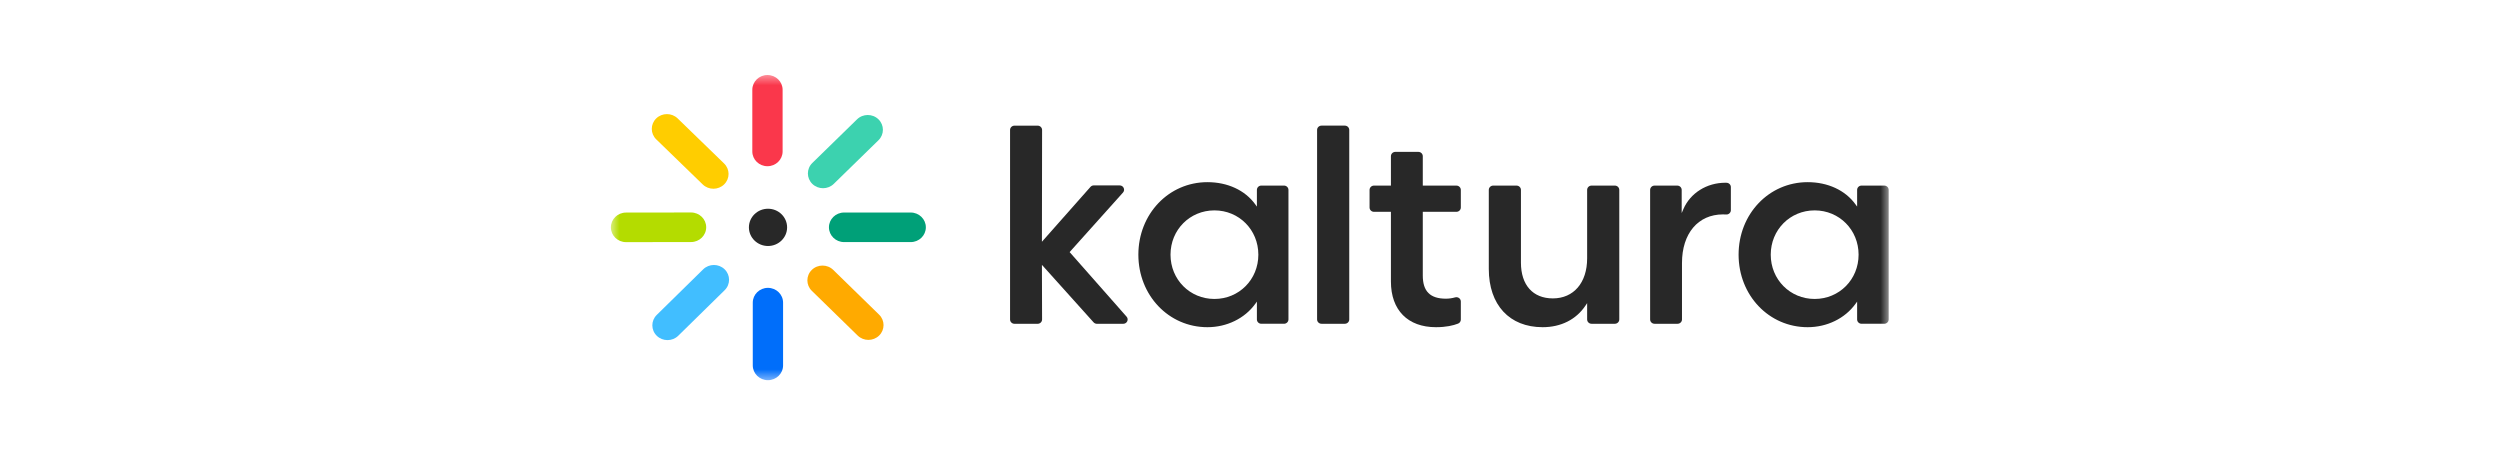 <?xml version="1.0" encoding="UTF-8"?> <svg xmlns="http://www.w3.org/2000/svg" width="220" height="40" viewBox="0 0 220 40" fill="none"><g clip-path="url(#clip0_10320_42889)"><mask id="mask0_10320_42889" style="mask-type:luminance" maskUnits="userSpaceOnUse" x="53" y="6" width="114" height="28"><path d="M166.359 6.487H53.643V33.512H166.359V6.487Z" fill="white"></path></mask><g mask="url(#mask0_10320_42889)"><path d="M91.313 28.494H89.275C89.059 28.494 88.885 28.324 88.885 28.114V11.437C88.885 11.227 89.059 11.057 89.275 11.057H91.314C91.529 11.057 91.704 11.227 91.704 11.438L91.689 21.274L95.961 16.447C96.035 16.363 96.143 16.315 96.256 16.315H98.53C98.865 16.315 99.044 16.7 98.823 16.946L94.127 22.184L99.139 27.866C99.356 28.112 99.177 28.494 98.843 28.494H96.527C96.414 28.494 96.308 28.447 96.234 28.364L91.689 23.307L91.703 28.112C91.704 28.323 91.529 28.494 91.313 28.494Z" fill="#282828"></path><path d="M113.384 28.111V16.712C113.384 16.502 113.21 16.331 112.994 16.331H110.996C110.781 16.331 110.607 16.502 110.607 16.712V18.181L110.463 17.983C109.565 16.742 108.03 16.03 106.252 16.03C102.845 16.03 100.176 18.833 100.176 22.411C100.176 25.99 102.845 28.793 106.252 28.793C107.959 28.793 109.533 28.025 110.463 26.74L110.607 26.541V28.111C110.607 28.321 110.781 28.491 110.996 28.491H112.994C113.21 28.491 113.384 28.321 113.384 28.111ZM106.87 26.308C104.703 26.308 103.005 24.597 103.005 22.411C103.005 20.226 104.703 18.514 106.87 18.514C109.038 18.514 110.735 20.226 110.735 22.411C110.735 24.597 109.038 26.308 106.87 26.308Z" fill="#282828"></path><path d="M115.904 11.435V28.112C115.904 28.322 116.079 28.492 116.294 28.492H118.344C118.56 28.492 118.734 28.322 118.734 28.112V11.435C118.734 11.225 118.56 11.055 118.344 11.055H116.294C116.079 11.055 115.904 11.225 115.904 11.435Z" fill="#282828"></path><path d="M126.366 28.793C127.261 28.793 127.89 28.642 128.309 28.478C128.457 28.42 128.553 28.28 128.553 28.125V26.532C128.553 26.277 128.301 26.097 128.05 26.169C127.792 26.243 127.512 26.284 127.241 26.284C125.852 26.284 125.205 25.636 125.205 24.246V18.641H128.163C128.378 18.641 128.553 18.47 128.553 18.26V16.713C128.553 16.503 128.378 16.332 128.163 16.332H125.205V13.745C125.205 13.535 125.031 13.365 124.815 13.365H122.791C122.576 13.365 122.401 13.535 122.401 13.745V16.332H120.911C120.696 16.332 120.521 16.503 120.521 16.713V18.26C120.521 18.47 120.696 18.641 120.911 18.641H122.401V24.774C122.401 27.291 123.884 28.793 126.366 28.793Z" fill="#282828"></path><path d="M135.751 28.793C137.364 28.793 138.703 28.119 139.522 26.893L139.668 26.676V28.111C139.668 28.322 139.842 28.492 140.057 28.492H142.107C142.322 28.492 142.497 28.322 142.497 28.111V16.712C142.497 16.502 142.322 16.332 142.107 16.332H140.057C139.842 16.332 139.668 16.502 139.668 16.712V22.739C139.668 24.877 138.484 26.259 136.652 26.259C134.894 26.259 133.843 25.084 133.843 23.116V16.712C133.843 16.502 133.668 16.332 133.453 16.332H131.403C131.189 16.332 131.014 16.502 131.014 16.712V23.669C131.014 26.829 132.829 28.793 135.751 28.793Z" fill="#282828"></path><path d="M151.622 18.867C151.719 18.867 151.812 18.87 151.899 18.876C152.125 18.891 152.316 18.717 152.316 18.497V16.464C152.316 16.26 152.151 16.093 151.942 16.084C151.905 16.082 151.867 16.081 151.828 16.081C150.195 16.081 148.747 16.99 148.141 18.396L147.989 18.748V16.713C147.989 16.503 147.815 16.332 147.599 16.332H145.601C145.386 16.332 145.211 16.503 145.211 16.713V28.112C145.211 28.322 145.386 28.492 145.601 28.492H147.625C147.84 28.492 148.015 28.322 148.015 28.112V23.141C148.015 20.545 149.431 18.867 151.622 18.867Z" fill="#282828"></path><path d="M166.204 28.111V16.712C166.204 16.502 166.03 16.331 165.815 16.331H163.817C163.601 16.331 163.427 16.502 163.427 16.712V18.181L163.283 17.983C162.385 16.742 160.85 16.03 159.072 16.03C155.665 16.03 152.996 18.833 152.996 22.411C152.996 25.99 155.665 28.793 159.072 28.793C160.779 28.793 162.353 28.025 163.283 26.74L163.427 26.541V28.111C163.427 28.321 163.601 28.491 163.817 28.491H165.815C166.03 28.491 166.204 28.321 166.204 28.111ZM159.69 26.308C157.523 26.308 155.825 24.597 155.825 22.411C155.825 20.226 157.523 18.514 159.69 18.514C161.858 18.514 163.556 20.226 163.556 22.411C163.556 24.597 161.858 26.308 159.69 26.308Z" fill="#282828"></path><path fill-rule="evenodd" clip-rule="evenodd" d="M67.577 25.331C68.314 25.331 68.911 25.914 68.911 26.632V32.155C68.911 32.873 68.314 33.456 67.577 33.456C66.841 33.456 66.244 32.873 66.244 32.155V26.632C66.244 25.914 66.841 25.331 67.577 25.331Z" fill="#006EFA"></path><path fill-rule="evenodd" clip-rule="evenodd" d="M71.439 23.751C71.96 23.243 72.804 23.243 73.325 23.751L77.362 27.69C77.882 28.198 77.882 29.022 77.362 29.53C76.841 30.038 75.997 30.038 75.476 29.53L71.439 25.591C70.919 25.083 70.919 24.259 71.439 23.751Z" fill="#FFAA00"></path><path fill-rule="evenodd" clip-rule="evenodd" d="M72.947 20.003C72.947 19.285 73.544 18.702 74.281 18.702H80.142C80.878 18.702 81.475 19.285 81.475 20.003C81.475 20.722 80.878 21.304 80.142 21.304H74.281C73.544 21.304 72.947 20.722 72.947 20.003Z" fill="#00A078"></path><path fill-rule="evenodd" clip-rule="evenodd" d="M71.484 16.182C70.964 15.674 70.964 14.85 71.484 14.342L75.42 10.501C75.941 9.993 76.785 9.993 77.306 10.501C77.826 11.009 77.826 11.833 77.306 12.341L73.37 16.182C72.849 16.69 72.005 16.69 71.484 16.182Z" fill="#3CD2AF"></path><path fill-rule="evenodd" clip-rule="evenodd" d="M67.536 14.627C66.8 14.627 66.203 14.045 66.203 13.326V7.902C66.203 7.183 66.8 6.601 67.536 6.601C68.273 6.601 68.87 7.183 68.87 7.902V13.326C68.87 14.045 68.273 14.627 67.536 14.627Z" fill="#FA374B"></path><path fill-rule="evenodd" clip-rule="evenodd" d="M63.725 16.226C63.206 16.735 62.362 16.738 61.84 16.231L57.751 12.265C57.228 11.758 57.226 10.934 57.745 10.425C58.264 9.915 59.108 9.913 59.631 10.419L63.72 14.386C64.242 14.892 64.245 15.716 63.725 16.226Z" fill="#FFCD00"></path><path fill-rule="evenodd" clip-rule="evenodd" d="M62.145 19.997C62.146 20.716 61.55 21.299 60.813 21.3L55.093 21.308C54.357 21.309 53.759 20.728 53.758 20.009C53.757 19.291 54.353 18.707 55.089 18.706L60.809 18.698C61.546 18.697 62.144 19.279 62.145 19.997Z" fill="#B4DC00"></path><path fill-rule="evenodd" clip-rule="evenodd" d="M63.764 23.697C64.287 24.203 64.289 25.027 63.77 25.537L59.685 29.546C59.166 30.056 58.322 30.058 57.8 29.552C57.277 29.045 57.275 28.221 57.794 27.712L61.879 23.702C62.398 23.193 63.242 23.19 63.764 23.697Z" fill="#41BEFF"></path><path d="M67.585 18.369C68.512 18.369 69.265 19.104 69.265 20.009C69.265 20.914 68.512 21.648 67.585 21.648C66.657 21.648 65.904 20.914 65.904 20.009C65.904 19.104 66.657 18.369 67.585 18.369Z" fill="#282828"></path></g></g><defs><clipPath id="clip0_10320_42889"><rect width="219.2" height="40" fill="white" transform="translate(0.4)"></rect></clipPath></defs></svg> 